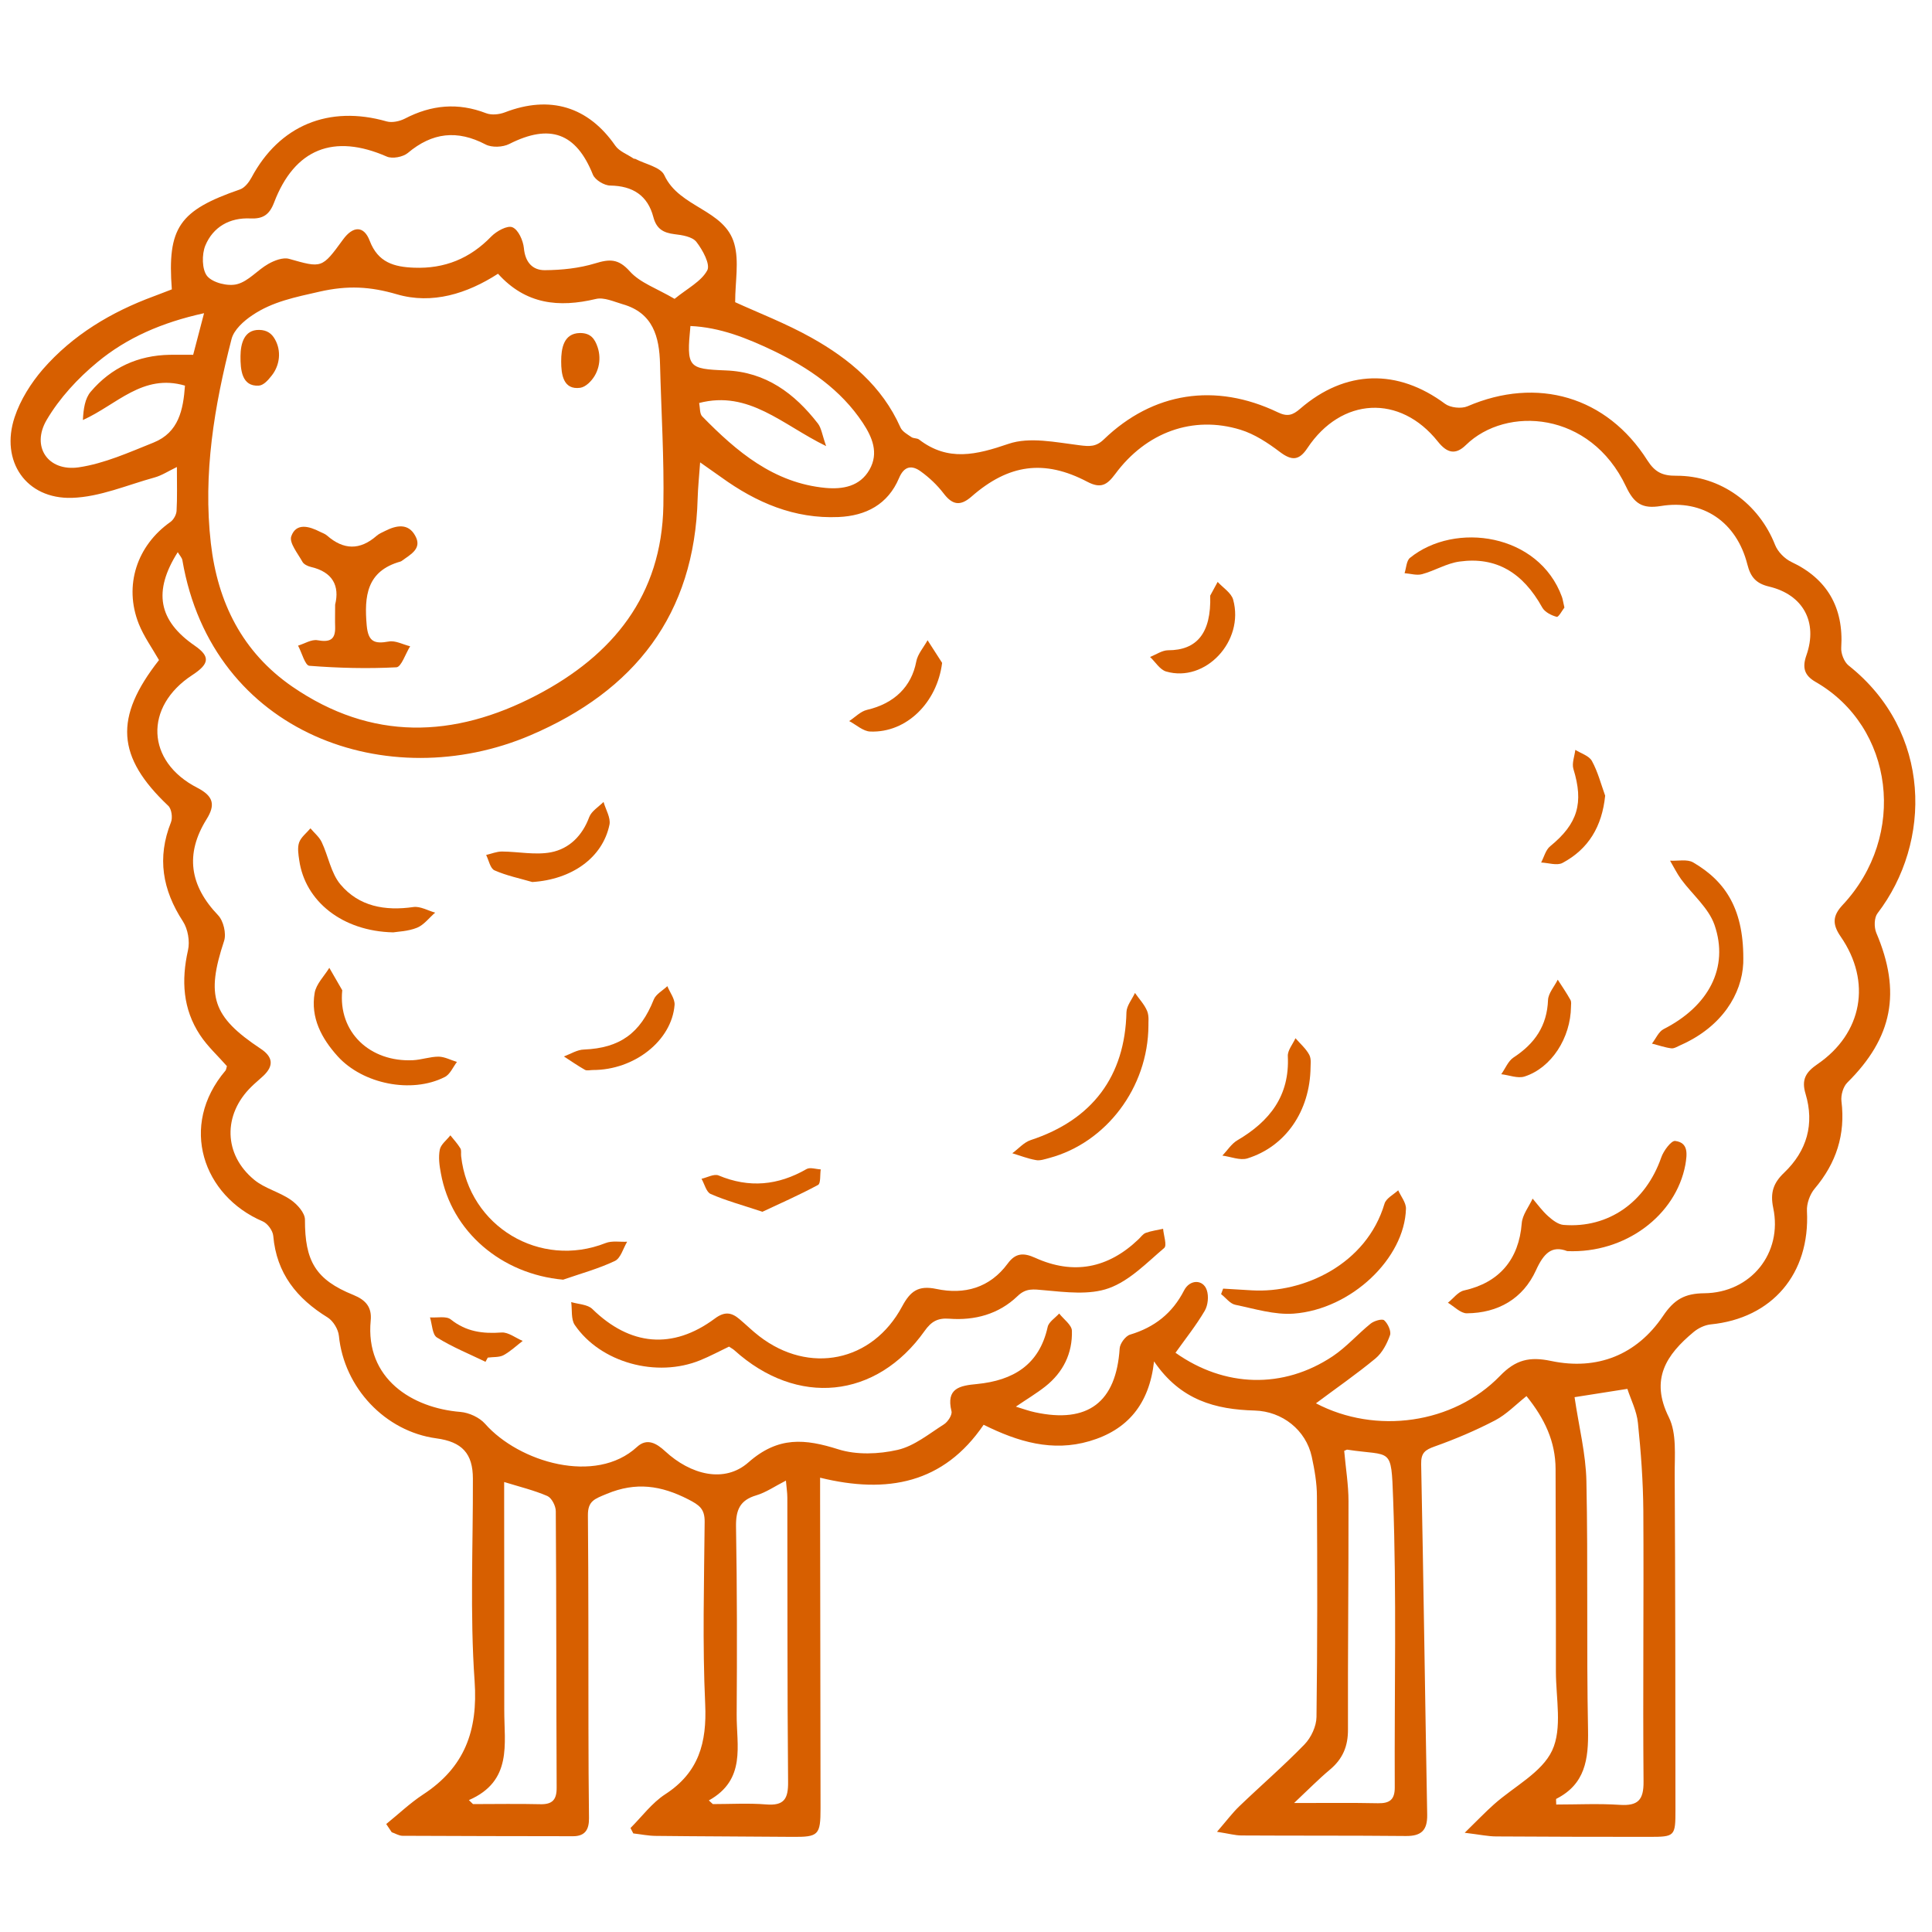 <svg xmlns="http://www.w3.org/2000/svg" xmlns:xlink="http://www.w3.org/1999/xlink" width="1080" zoomAndPan="magnify" viewBox="0 0 810 810" height="1080" preserveAspectRatio="xMidYMid meet" version="1.0"><defs><clipPath id="62affcf170"><path d="M 4 43 L 804 43 L 804 770.277 L 4 770.277 Z M 4 43 " clip-rule="nonzero"/></clipPath></defs><rect x="-81" width="972" fill="#ffffff" y="-81" height="972" fill-opacity="1"/><rect x="-81" width="972" fill="#ffffff" y="-81" height="972" fill-opacity="1"/><g clip-path="url(#62affcf170)"><path fill="#d75f00" d="M 787.133 382.941 C 810 353.117 810 306.746 775.066 279.043 C 773.168 277.551 771.766 273.98 771.945 271.496 C 773.031 254.684 765.98 242.617 751.066 235.613 C 748.219 234.258 745.328 231.32 744.199 228.426 C 737.418 211.207 721.375 199.367 702.758 199.457 C 697.016 199.504 693.852 197.969 690.691 193.039 C 673.695 166.195 644.457 157.746 615.219 170.355 C 612.641 171.438 608.078 170.941 605.863 169.312 C 585.977 154.535 564.102 154.941 545.121 171.348 C 541.914 174.148 539.699 174.781 535.676 172.84 C 509.508 160.32 483.387 164.387 462.824 184.184 C 459.527 187.391 456.812 187.211 452.52 186.668 C 442.668 185.449 431.688 183.055 422.828 186.082 C 409.359 190.691 397.477 193.629 385.32 184.273 C 384.504 183.641 383.012 183.867 382.156 183.277 C 380.438 182.105 378.27 180.93 377.5 179.168 C 369.816 161.902 356.078 150.469 340.262 141.609 C 329.367 135.508 317.574 130.992 308.219 126.695 C 308.219 118.066 309.938 109.57 307.855 102.203 C 303.789 87.742 284.809 87.152 278.527 73.461 C 276.945 70.023 270.574 68.848 266.414 66.637 C 266.188 66.5 265.828 66.637 265.602 66.453 C 263.023 64.691 259.637 63.473 257.965 61.078 C 246.621 44.715 230.621 39.789 211.641 47.113 C 209.289 48.016 206.082 48.332 203.82 47.473 C 192.027 42.91 180.863 43.949 169.746 49.734 C 167.531 50.863 164.367 51.539 162.109 50.906 C 137.93 43.992 117.141 52.535 105.438 74.453 C 104.352 76.441 102.59 78.746 100.602 79.426 C 75.109 88.238 70.094 95.379 72.039 121.32 C 69.645 122.223 67.066 123.262 64.492 124.211 C 46.594 130.809 30.504 140.438 17.941 154.852 C 12.969 160.637 8.543 167.641 6.145 174.875 C 0 193.266 10.891 209.355 30.234 208.723 C 41.848 208.363 53.328 203.344 64.809 200.18 C 67.789 199.367 70.5 197.559 74.164 195.797 C 74.164 203.027 74.344 208.633 74.027 214.191 C 73.938 215.773 72.805 217.852 71.496 218.801 C 57.395 228.699 51.836 245.512 58.164 261.508 C 60.289 266.84 63.77 271.676 66.66 276.738 C 47.723 300.871 48.855 317.324 70.547 337.84 C 71.949 339.152 72.445 342.855 71.676 344.754 C 65.758 359.625 68.105 373.09 76.691 386.289 C 78.773 389.496 79.676 394.648 78.816 398.398 C 75.969 411.055 76.648 423.031 83.879 433.965 C 87.043 438.758 91.426 442.734 95.133 446.98 C 94.859 447.797 94.859 448.43 94.543 448.836 C 74.84 472.02 85.145 501.395 110.137 512.059 C 112.168 512.918 114.383 515.945 114.566 518.16 C 115.922 533.891 124.461 544.418 137.387 552.371 C 139.691 553.82 141.816 557.301 142.086 560.055 C 144.258 581.793 161.477 600.141 182.941 603.035 C 193.742 604.48 198.262 609.406 198.262 619.938 C 198.352 648.227 196.996 676.656 198.984 704.855 C 200.434 725.688 194.738 741.012 177.383 752.352 C 171.871 755.969 167.078 760.578 161.926 764.734 C 162.695 765.867 163.465 767.043 164.234 768.172 C 165.723 768.668 167.262 769.664 168.75 769.664 C 192.57 769.797 216.387 769.797 240.246 769.844 C 245.398 769.844 246.98 766.949 246.938 762.297 C 246.801 749.688 246.711 737.078 246.711 724.469 C 246.664 694.777 246.754 665.039 246.484 635.348 C 246.438 629.246 249.285 628.434 254.395 626.309 C 266.641 621.203 277.172 622.785 288.559 628.613 C 293.215 631.008 295.473 632.59 295.43 638.016 C 295.203 663.504 294.48 689.082 295.656 714.527 C 296.379 730.617 292.988 743.133 278.887 752.262 C 273.328 755.879 269.125 761.617 264.336 766.41 C 264.742 767.176 265.105 767.898 265.512 768.668 C 268.719 769.031 271.883 769.707 275.09 769.707 C 294.164 769.934 313.191 769.934 332.262 770.113 C 343.152 770.203 344.012 769.391 344.012 758.137 C 343.965 715.52 343.922 672.902 343.832 630.332 C 343.832 627.031 343.832 623.777 343.832 619.531 C 371.984 626.445 395.621 621.973 412.391 597.34 C 426.852 604.527 441.223 608.773 456.77 604.211 C 472.676 599.555 481.852 588.754 483.84 570.766 C 494.957 587.125 509.691 590.922 526.004 591.375 C 537.621 591.691 547.516 599.555 549.957 610.719 C 551.133 616.188 552.125 621.789 552.125 627.348 C 552.309 658.172 552.352 689.039 551.945 719.859 C 551.902 723.746 549.688 728.492 546.93 731.34 C 538.16 740.379 528.582 748.648 519.496 757.371 C 516.648 760.125 514.254 763.336 510.234 767.992 C 515.25 768.758 517.871 769.527 520.492 769.527 C 543.496 769.664 566.453 769.527 589.457 769.754 C 595.918 769.797 598.449 767.359 598.359 760.852 C 597.457 711.859 596.824 662.824 595.828 613.836 C 595.738 609.09 597.457 607.871 601.523 606.426 C 610.156 603.352 618.695 599.734 626.832 595.488 C 631.578 593 635.508 588.891 639.984 585.32 C 647.621 594.766 652.141 604.391 652.184 615.871 C 652.184 644.16 652.367 672.496 652.32 700.789 C 652.32 711.996 655.078 724.648 650.738 733.914 C 646.398 743.18 634.738 749.008 626.379 756.465 C 622.766 759.676 619.418 763.199 614.086 768.398 C 620.461 769.164 623.895 769.934 627.375 769.934 C 648.66 770.07 669.992 770.113 691.277 770.113 C 702.258 770.113 702.441 769.934 702.441 758.68 C 702.395 711.859 702.395 665.039 702.125 618.266 C 702.078 610.176 703.027 601 699.684 594.223 C 691.684 578.18 698.645 567.965 710.031 558.473 C 711.977 556.848 714.688 555.535 717.172 555.266 C 743.023 552.734 758.93 533.98 757.574 507.766 C 757.395 504.648 758.797 500.719 760.828 498.32 C 769.867 487.609 773.754 475.68 772.039 461.715 C 771.723 459.184 772.762 455.57 774.523 453.852 C 793.504 435.051 797.211 415.891 786.637 391.078 C 785.641 388.637 785.777 384.707 787.133 382.941 Z M 324.309 147.078 C 339.086 154.219 352.461 163.305 361.727 177.27 C 365.66 183.234 368.551 189.879 364.531 196.926 C 360.508 203.977 353.32 205.199 346.18 204.566 C 324.398 202.531 308.852 189.336 294.391 174.559 C 293.305 173.426 293.531 171.031 293.125 168.953 C 314.047 163.531 327.969 178.082 346.363 187.031 C 344.691 182.285 344.375 179.484 342.926 177.586 C 333.121 164.93 321.055 155.938 304.332 155.305 C 288.422 154.672 287.793 154.086 289.465 136.684 C 301.938 137.227 313.234 141.793 324.309 147.078 Z M 86.094 102.926 C 89.348 95.152 96.262 91.176 104.984 91.582 C 110.09 91.809 112.895 90.18 114.883 84.984 C 123.512 62.297 139.965 55.926 162.152 65.641 C 164.504 66.68 168.934 65.82 170.965 64.148 C 181.227 55.516 191.711 54.344 203.598 60.578 C 206.219 61.934 210.781 61.754 213.539 60.352 C 230.578 51.723 241.559 55.742 248.562 73.188 C 249.469 75.449 253.355 77.797 255.883 77.797 C 265.328 77.934 271.566 82 273.918 90.996 C 275.227 95.965 278.074 97.594 282.773 98.18 C 285.984 98.543 290.23 99.219 291.949 101.391 C 294.57 104.734 297.914 110.879 296.512 113.363 C 293.984 118.02 288.199 120.914 282.82 125.297 C 275.363 120.914 268.312 118.562 264.02 113.727 C 259.23 108.395 255.566 108.574 249.512 110.426 C 242.824 112.461 235.504 113.23 228.453 113.273 C 223.254 113.32 220.184 109.93 219.641 104.012 C 219.324 100.848 217.336 96.328 214.848 95.289 C 212.77 94.383 208.207 96.871 205.992 99.129 C 197.043 108.395 186.422 112.73 173.586 112.234 C 165.227 111.918 158.492 110.066 155.012 100.98 C 152.574 94.52 148.008 94.656 143.805 100.441 C 134.949 112.598 134.949 112.414 121.207 108.527 C 118.676 107.805 115.016 109.207 112.484 110.652 C 107.922 113.23 104.172 117.93 99.379 119.148 C 95.582 120.145 89.211 118.562 86.863 115.762 C 84.648 113.047 84.559 106.633 86.094 102.926 Z M 278.121 212.023 C 277.441 249.621 256.969 274.75 224.973 291.473 C 190.266 309.594 155.781 310.723 122.52 287.855 C 101.594 273.395 91.246 252.605 88.398 227.75 C 85.055 198.598 89.844 170.219 97.074 142.152 C 98.07 138.266 102.184 134.562 105.797 132.164 C 114.25 126.426 123.922 124.574 134 122.27 C 145.793 119.602 155.148 120.098 166.445 123.398 C 181.137 127.691 195.777 123.172 208.793 114.766 C 220.406 127.645 234.281 129.047 249.828 125.34 C 253.219 124.527 257.375 126.473 261.082 127.555 C 273.781 131.172 276.449 141.203 276.719 152.637 C 277.215 172.434 278.48 192.227 278.121 212.023 Z M 64.402 185.539 C 54.141 189.652 43.746 194.352 32.992 195.934 C 20.109 197.785 12.969 187.258 19.57 176.047 C 24.945 166.918 32.629 158.602 40.855 151.824 C 53.191 141.609 67.879 135.191 85.551 131.309 C 83.832 137.859 82.523 142.922 80.988 148.75 C 77.734 148.75 74.434 148.707 71.18 148.75 C 57.848 148.977 46.641 154.129 38.055 164.207 C 35.613 167.055 34.98 171.438 34.754 176.094 C 48.945 169.723 59.836 156.48 77.551 161.676 C 76.828 171.801 74.93 181.289 64.402 185.539 Z M 226.508 756.422 C 217.109 756.195 207.707 756.375 198.309 756.375 C 197.723 755.832 197.18 755.289 196.59 754.703 C 214.941 746.703 211.371 731.156 211.414 716.922 C 211.461 687.816 211.371 658.711 211.371 629.562 C 211.371 627.078 211.371 624.594 211.371 621.34 C 217.969 623.371 223.934 624.816 229.492 627.215 C 231.301 628.027 233.016 631.371 233.016 633.586 C 233.289 672.227 233.199 710.867 233.379 749.461 C 233.422 754.566 231.57 756.555 226.508 756.422 Z M 321.145 756.512 C 313.777 755.922 306.32 756.375 298.863 756.375 C 298.32 755.879 297.734 755.336 297.191 754.84 C 312.918 746.07 308.762 731.789 308.852 718.82 C 309.031 692.516 309.031 666.215 308.578 639.957 C 308.488 633.133 310.16 628.977 317.031 626.941 C 321.145 625.723 324.895 623.102 329.504 620.75 C 329.73 623.645 330.094 625.766 330.094 627.891 C 330.184 667.617 330.047 707.34 330.41 747.02 C 330.5 754.207 328.734 757.145 321.145 756.512 Z M 584.758 749.281 C 584.801 754.434 582.723 756.105 577.75 756.016 C 566.859 755.789 555.969 755.922 542.547 755.922 C 548.555 750.273 552.895 745.844 557.594 741.914 C 562.93 737.441 565.188 732.152 565.141 725.102 C 565.051 693.195 565.414 661.336 565.367 629.426 C 565.367 622.469 564.195 615.555 563.562 608.277 C 564.375 607.961 564.645 607.734 564.871 607.781 C 583.535 610.629 583.266 606.199 584.078 628.434 C 585.57 668.699 584.574 709.012 584.758 749.281 Z M 679.074 756.691 C 670.219 756.105 661.312 756.555 652.457 756.555 C 652.457 755.156 652.273 754.25 652.5 754.16 C 664.613 748.016 666.016 737.574 665.789 725.238 C 665.109 690.484 665.832 655.73 665.109 621.023 C 664.883 609.543 661.945 598.109 660.141 585.77 C 665.922 584.867 673.336 583.691 682.285 582.289 C 683.73 586.766 686.215 591.555 686.711 596.57 C 687.977 608.82 688.883 621.113 688.973 633.406 C 689.199 671.23 688.746 709.059 689.062 746.887 C 689.152 754.703 686.711 757.188 679.074 756.691 Z M 761.961 446.168 C 757.078 449.512 755.18 452.633 756.988 458.598 C 760.785 471.25 757.574 482.504 748.039 491.633 C 743.566 495.883 742.074 499.949 743.43 506.41 C 747.453 525.391 734.031 542.023 714.508 542.203 C 706.328 542.293 701.898 544.781 697.199 551.785 C 686.172 568.055 669.629 574.652 650.285 570.586 C 641.293 568.688 635.465 570.043 628.91 576.824 C 609.297 597.07 576.758 601.496 551.719 588.348 C 560.309 581.93 568.758 576.098 576.668 569.547 C 579.516 567.195 581.504 563.355 582.77 559.785 C 583.355 558.113 581.863 554.902 580.328 553.547 C 579.469 552.781 576.078 553.773 574.633 554.949 C 569.211 559.332 564.508 564.754 558.77 568.598 C 537.98 582.473 513.352 581.703 492.832 567.152 C 496.992 561.32 501.465 555.719 505.082 549.57 C 506.438 547.266 506.844 543.426 505.938 540.848 C 504.402 536.328 498.844 536.328 496.449 540.984 C 491.523 550.609 484.02 556.484 473.762 559.559 C 471.863 560.145 469.559 563.266 469.422 565.344 C 467.977 587.852 456.137 596.934 433.902 592.098 C 431.504 591.602 429.199 590.742 425.902 589.746 C 430.602 586.539 434.625 584.145 438.238 581.297 C 445.742 575.375 449.672 567.379 449.402 557.934 C 449.355 555.492 445.922 553.098 444.07 550.699 C 442.398 552.555 439.688 554.227 439.234 556.352 C 435.707 572.348 424.637 578.766 409.633 580.258 C 402.492 580.934 396.527 581.93 398.922 591.691 C 399.281 593.227 397.387 596.121 395.758 597.16 C 389.477 601.137 383.285 606.289 376.324 607.871 C 368.414 609.68 359.105 610.039 351.512 607.645 C 337.504 603.215 326.297 602.086 313.777 613.113 C 303.699 622.016 289.508 618.266 278.887 608.457 C 275.316 605.16 271.297 602.719 267.047 606.648 C 249.738 622.602 217.605 613.066 203.371 596.934 C 201.02 594.266 196.68 592.277 193.066 591.961 C 172.773 590.336 153.07 577.996 155.418 553.637 C 155.961 548.078 153.387 545.051 148.188 542.926 C 132.281 536.512 127.805 528.691 127.852 511.336 C 127.852 508.488 124.598 504.875 121.887 503.023 C 117.141 499.723 110.996 498.277 106.609 494.66 C 93.688 484.039 93.414 467.363 105.344 455.66 C 106.926 454.078 108.691 452.676 110.316 451.141 C 114.973 446.801 114.43 443.051 109.188 439.617 C 88.984 426.191 86.32 417.562 93.957 394.469 C 94.949 391.395 93.688 386.062 91.426 383.711 C 79.539 371.285 77.508 358.086 86.59 343.488 C 90.434 337.344 89.438 333.773 82.75 330.293 C 61.191 319.266 60.332 296.262 80.625 283.02 C 87.902 278.273 88.172 275.203 81.617 270.684 C 66.434 260.199 64.086 247.996 74.523 231.5 C 75.293 232.812 76.285 233.805 76.469 234.891 C 88.984 307.969 163.059 333.594 222.352 308.285 C 266.055 289.617 291.227 257.711 292.492 208.949 C 292.625 204.52 293.078 200.047 293.531 193.855 C 297.238 196.43 299.812 198.238 302.387 200.09 C 317.078 210.711 333.031 217.582 351.559 216.766 C 363.039 216.27 372.258 211.48 376.914 200.453 C 379.082 195.301 382.336 194.938 386.043 197.652 C 389.613 200.227 392.91 203.344 395.578 206.824 C 399.281 211.707 402.582 212.34 407.328 208.18 C 422.875 194.578 437.832 192.5 455.863 201.988 C 461.559 204.973 464.137 203.301 467.523 198.781 C 480.496 181.199 500.109 174.059 520.039 180.16 C 525.961 181.969 531.562 185.676 536.582 189.469 C 541.551 193.223 544.625 193.176 548.148 187.844 C 562.387 166.469 586.973 165.203 602.832 185.133 C 606.719 190.012 610.246 190.828 614.586 186.578 C 631.484 170.082 666.738 172.297 681.695 203.934 C 685.086 211.117 688.52 213.422 696.293 212.156 C 714.008 209.219 728.109 218.938 732.582 236.605 C 733.895 241.805 736.109 244.605 741.668 245.918 C 755.949 249.305 762.23 260.785 757.352 274.707 C 755.453 280.082 756.625 283.246 761.145 285.867 C 794.094 304.758 799.785 350.359 772.488 379.465 C 768.375 383.891 768.105 387.418 771.676 392.613 C 784.828 411.598 780.805 433.289 761.961 446.168 Z M 761.961 446.168 " fill-opacity="1" fill-rule="nonzero"/></g><path fill="#d75f00" d="M 480.359 516.895 C 479.141 517.348 478.281 518.703 477.242 519.652 C 464.543 531.766 450.035 534.613 433.992 527.336 C 429.109 525.121 425.723 525.301 422.469 529.777 C 414.965 539.945 404.344 542.883 392.594 540.398 C 385.047 538.816 381.703 541.254 378.223 547.719 C 365.75 571.039 339.223 576.371 318.297 560.191 C 315.402 557.977 312.828 555.402 310.027 553.051 C 306.684 550.203 303.789 549.75 299.676 552.824 C 281.961 565.977 264.109 564.215 248.336 548.801 C 246.348 546.859 242.461 546.812 239.48 545.91 C 239.93 549.164 239.344 553.098 240.973 555.492 C 251.773 571.309 275.316 577.773 293.621 570.27 C 297.734 568.598 301.664 566.473 305.641 564.574 C 306.547 565.207 307.316 565.57 307.902 566.113 C 334.203 589.84 367.375 586.586 387.668 557.977 C 390.426 554.09 393.09 552.508 397.926 552.871 C 408.637 553.684 418.672 551.016 426.578 543.426 C 430.148 539.945 433.312 540.531 437.789 540.938 C 446.828 541.754 456.77 543.02 464.902 540.082 C 473.582 536.961 480.812 529.414 488.09 523.223 C 489.352 522.184 487.863 517.934 487.637 515.18 C 485.242 515.723 482.711 516.039 480.359 516.895 Z M 480.359 516.895 " fill-opacity="1" fill-rule="nonzero"/><path fill="#d75f00" d="M 702.348 478.348 C 700.676 478.121 697.422 482.504 696.473 485.305 C 689.965 503.973 674.375 515.043 655.527 513.551 C 653.27 513.371 650.875 511.52 649.066 509.891 C 646.625 507.723 644.684 505.012 642.559 502.523 C 640.977 505.961 638.266 509.305 637.996 512.875 C 636.82 528.016 628.594 537.73 613.816 541.031 C 611.285 541.57 609.297 544.418 607.035 546.18 C 609.656 547.719 612.324 550.609 614.945 550.609 C 628.098 550.52 638.535 544.465 643.961 532.578 C 647.215 525.438 650.602 522.047 657.066 524.535 C 681.379 525.574 702.621 509.574 706.598 488.336 C 707.32 483.949 708 479.07 702.348 478.348 Z M 702.348 478.348 " fill-opacity="1" fill-rule="nonzero"/><path fill="#d75f00" d="M 262.934 520.602 C 259.906 520.738 256.609 520.105 253.941 521.145 C 226.418 532.035 196.637 514.23 193.336 484.766 C 193.203 483.633 193.52 482.324 193.02 481.465 C 191.844 479.52 190.266 477.805 188.816 475.996 C 187.281 477.984 184.84 479.793 184.391 481.961 C 183.758 485.125 184.207 488.648 184.84 491.902 C 189.27 516.445 210.328 534.207 236.09 536.512 C 243.367 533.98 250.867 531.945 257.738 528.691 C 260.223 527.562 261.262 523.402 262.934 520.602 Z M 262.934 520.602 " fill-opacity="1" fill-rule="nonzero"/><path fill="#d75f00" d="M 580.465 504.648 C 572.914 530.094 546.523 542.25 524.875 540.984 C 520.852 540.758 516.832 540.488 512.809 540.262 C 512.539 541.031 512.223 541.797 511.949 542.566 C 513.938 544.102 515.699 546.59 517.914 547.039 C 526.004 548.711 534.367 551.332 542.363 550.746 C 566.543 548.938 588.914 527.562 589.457 506.727 C 589.5 504.195 587.332 501.574 586.203 499.043 C 584.215 500.852 581.141 502.391 580.465 504.648 Z M 580.465 504.648 " fill-opacity="1" fill-rule="nonzero"/><path fill="#d75f00" d="M 709.852 361.566 C 707.367 360.121 703.434 361.023 700.18 360.844 C 701.715 363.465 703.074 366.223 704.836 368.66 C 709.535 375.035 716.312 380.637 718.801 387.734 C 725.035 405.719 716.27 421.898 697.516 431.438 C 695.391 432.52 694.215 435.457 692.586 437.535 C 695.301 438.215 697.965 439.164 700.723 439.523 C 701.941 439.66 703.344 438.711 704.609 438.168 C 722.055 430.441 730.277 416.656 730.867 403.824 C 731.41 381.543 723.637 369.609 709.852 361.566 Z M 709.852 361.566 " fill-opacity="1" fill-rule="nonzero"/><path fill="#d75f00" d="M 439.957 485.488 C 463.684 479.113 481.355 456.066 481.488 429.945 C 481.398 428.859 481.852 426.102 480.949 423.887 C 479.816 421.133 477.602 418.828 475.84 416.297 C 474.621 418.961 472.359 421.629 472.27 424.34 C 471.684 451.184 457.988 469.488 432.137 477.984 C 429.246 478.934 426.988 481.645 424.41 483.5 C 427.664 484.492 430.875 485.758 434.172 486.344 C 435.98 486.754 438.059 485.984 439.957 485.488 Z M 439.957 485.488 " fill-opacity="1" fill-rule="nonzero"/><path fill="#d75f00" d="M 191.574 445.219 C 189 444.453 186.469 443.051 183.891 443.004 C 180.32 443.004 176.75 444.316 173.137 444.496 C 155.238 445.355 141.68 432.883 143.488 415.164 C 141.68 412.047 139.875 408.883 138.066 405.766 C 135.941 409.246 132.551 412.543 131.918 416.297 C 130.156 426.691 134.812 435.367 141.59 442.871 C 152.121 454.484 172.504 458.598 186.379 451.59 C 188.684 450.508 189.902 447.391 191.574 445.219 Z M 191.574 445.219 " fill-opacity="1" fill-rule="nonzero"/><path fill="#d75f00" d="M 164.867 390.898 C 166.672 390.582 171.059 390.492 174.852 388.953 C 177.746 387.777 179.914 384.797 182.445 382.625 C 179.371 381.77 176.164 379.871 173.316 380.277 C 161.43 381.992 150.492 380.051 142.719 370.785 C 138.742 366.039 137.66 358.898 134.855 353.023 C 133.816 350.855 131.738 349.184 130.156 347.285 C 128.531 349.23 126.227 350.945 125.41 353.207 C 124.645 355.422 125.094 358.176 125.457 360.664 C 127.898 377.836 143.488 390.445 164.867 390.898 Z M 164.867 390.898 " fill-opacity="1" fill-rule="nonzero"/><path fill="#d75f00" d="M 646.582 254.684 C 647.664 256.629 650.422 258.027 652.684 258.617 C 653.449 258.797 655.078 255.723 655.891 254.73 C 655.348 252.426 655.211 251.297 654.852 250.254 C 645.133 223.637 610.02 218.574 591.129 233.895 C 589.637 235.117 589.594 238.145 588.867 240.312 C 591.355 240.492 593.977 241.352 596.234 240.719 C 601.566 239.273 606.539 236.156 611.918 235.434 C 627.285 233.309 638.492 240.086 646.582 254.684 Z M 646.582 254.684 " fill-opacity="1" fill-rule="nonzero"/><path fill="#d75f00" d="M 512.492 484.492 C 516.016 484.945 519.902 486.617 522.977 485.668 C 538.93 480.695 549.234 465.918 549.461 447.434 C 549.414 446.574 549.867 444.043 548.918 442.238 C 547.516 439.617 545.121 437.582 543.133 435.277 C 542.004 437.809 539.789 440.34 539.926 442.824 C 540.738 459.41 532.332 470.121 518.773 478.074 C 516.289 479.52 514.57 482.324 512.492 484.492 Z M 512.492 484.492 " fill-opacity="1" fill-rule="nonzero"/><path fill="#d75f00" d="M 207.348 364.91 C 212.363 367.125 217.879 368.254 223.164 369.793 C 239.613 368.754 252.629 359.715 255.523 345.75 C 256.109 342.855 253.941 339.422 253.039 336.215 C 250.957 338.293 247.977 340.055 247.027 342.586 C 244.133 350.402 238.664 355.828 231.027 357.32 C 224.43 358.582 217.289 357.047 210.422 357.004 C 208.207 357.004 205.992 357.953 203.82 358.449 C 204.953 360.707 205.539 364.145 207.348 364.91 Z M 207.348 364.91 " fill-opacity="1" fill-rule="nonzero"/><path fill="#d75f00" d="M 236.406 442.914 C 239.344 444.812 242.191 446.801 245.219 448.52 C 246.078 449.016 247.434 448.609 248.52 448.609 C 265.918 448.652 281.645 436.316 282.82 421.312 C 283 418.781 280.832 416.07 279.793 413.449 C 277.848 415.301 275 416.793 274.098 419.051 C 268.449 433.242 259.863 439.391 244.859 440.023 C 242.055 440.066 239.254 441.875 236.406 442.914 Z M 236.406 442.914 " fill-opacity="1" fill-rule="nonzero"/><path fill="#d75f00" d="M 517.012 251.43 C 516.242 248.582 512.762 246.414 510.504 243.973 C 509.102 246.594 507.656 249.172 507.387 249.715 C 507.883 265.711 501.555 272.625 489.762 272.625 C 487.23 272.625 484.699 274.434 482.168 275.43 C 484.383 277.508 486.281 280.762 488.902 281.531 C 505.352 286.32 521.801 268.828 517.012 251.43 Z M 517.012 251.43 " fill-opacity="1" fill-rule="nonzero"/><path fill="#d75f00" d="M 394.988 277.914 C 392.957 274.75 390.922 271.586 388.887 268.422 C 387.262 271.406 384.73 274.207 384.145 277.371 C 382.156 287.855 374.969 294.953 363.488 297.617 C 360.777 298.25 358.52 300.691 356.031 302.316 C 358.969 303.855 361.863 306.613 364.891 306.703 C 380.121 307.289 392.91 294.5 394.988 277.914 Z M 394.988 277.914 " fill-opacity="1" fill-rule="nonzero"/><path fill="#d75f00" d="M 649.926 354.789 C 648.027 356.324 647.348 359.309 646.129 361.613 C 649.156 361.746 652.773 363.012 655.078 361.793 C 666.016 355.961 671.664 346.473 672.973 333.594 C 671.211 328.711 669.902 323.559 667.414 319.039 C 666.238 316.871 662.852 315.875 660.457 314.387 C 660.141 317.051 658.965 319.988 659.641 322.34 C 664.07 336.664 661.496 345.344 649.926 354.789 Z M 649.926 354.789 " fill-opacity="1" fill-rule="nonzero"/><path fill="#d75f00" d="M 297.961 500.582 C 304.242 503.34 310.93 505.145 319.652 508.039 C 326.93 504.605 335.109 501.035 342.973 496.785 C 344.148 496.152 343.742 492.535 344.102 490.277 C 342.113 490.188 339.629 489.281 338.137 490.141 C 326.207 497.012 314.094 498.188 301.258 492.809 C 299.406 492.039 296.512 493.668 294.117 494.211 C 295.383 496.422 296.105 499.77 297.961 500.582 Z M 297.961 500.582 " fill-opacity="1" fill-rule="nonzero"/><path fill="#d75f00" d="M 649.02 419.234 C 648.613 430.078 643.461 437.535 634.605 443.32 C 632.301 444.812 631.125 447.977 629.406 450.371 C 632.707 450.734 636.32 452.27 639.215 451.32 C 650.422 447.707 658.512 435.188 658.648 421.988 C 658.602 421.449 658.918 420.137 658.422 419.234 C 656.793 416.297 654.895 413.539 653.09 410.738 C 651.688 413.586 649.156 416.387 649.02 419.234 Z M 649.02 419.234 " fill-opacity="1" fill-rule="nonzero"/><path fill="#d75f00" d="M 210.285 558.656 C 202.422 559.242 195.461 558.34 189 553.188 C 187.102 551.648 183.215 552.555 180.277 552.328 C 181.18 555.219 181.227 559.512 183.168 560.734 C 189.586 564.758 196.68 567.602 203.551 570.949 C 203.867 570.359 204.184 569.773 204.5 569.184 C 206.715 568.867 209.246 569.141 211.055 568.191 C 213.992 566.609 216.477 564.215 219.141 562.18 C 216.203 560.961 213.133 558.473 210.285 558.656 Z M 210.285 558.656 " fill-opacity="1" fill-rule="nonzero"/><path fill="#d75f00" d="M 161.566 222.551 C 160.301 223.184 158.945 223.727 157.906 224.633 C 150.902 230.777 144.031 230.598 137.117 224.539 C 136.305 223.816 135.172 223.457 134.18 222.957 C 129.613 220.609 124.145 219.07 122.113 224.855 C 121.164 227.57 124.871 232.043 126.812 235.566 C 127.398 236.605 129.027 237.375 130.336 237.691 C 139.512 239.816 142.449 245.645 140.508 253.508 C 140.508 257.262 140.414 260.062 140.508 262.82 C 140.688 268.289 138.199 269.328 133.094 268.422 C 130.609 267.973 127.672 269.871 124.961 270.684 C 126.543 273.621 127.898 279 129.703 279.133 C 141.816 280.082 154.062 280.398 166.176 279.766 C 168.254 279.676 170.016 274.027 171.961 270.953 C 168.934 270.23 165.77 268.422 162.969 268.965 C 156.957 270.051 154.379 269.055 153.746 262.23 C 152.664 249.938 153.703 239.41 167.895 235.434 C 168.164 235.34 168.391 235.207 168.617 235.027 C 172.188 232.402 177.156 229.965 174.039 224.539 C 171.148 219.297 166.223 220.203 161.566 222.551 Z M 161.566 222.551 " fill-opacity="1" fill-rule="nonzero"/><path fill="#d75f00" d="M 243.094 139.621 C 236.27 139.758 235.277 146.129 235.277 151.508 C 235.277 156.887 236.09 163.574 243.277 162.582 C 244.449 162.398 245.582 161.723 246.664 160.773 C 250.914 156.977 252.359 150.965 250.551 145.543 C 249.375 142.062 247.66 139.578 243.094 139.621 Z M 243.094 139.621 " fill-opacity="1" fill-rule="nonzero"/><path fill="#d75f00" d="M 108.645 138.312 C 102.363 138.223 100.871 144.051 100.828 149.293 C 100.781 154.941 101.324 162.129 108.508 161.676 C 110.406 161.543 112.215 159.645 113.977 157.383 C 117.367 153.043 118 147.078 115.289 142.289 C 113.977 139.895 111.988 138.355 108.645 138.312 Z M 108.645 138.312 " fill-opacity="1" fill-rule="nonzero"/></svg>